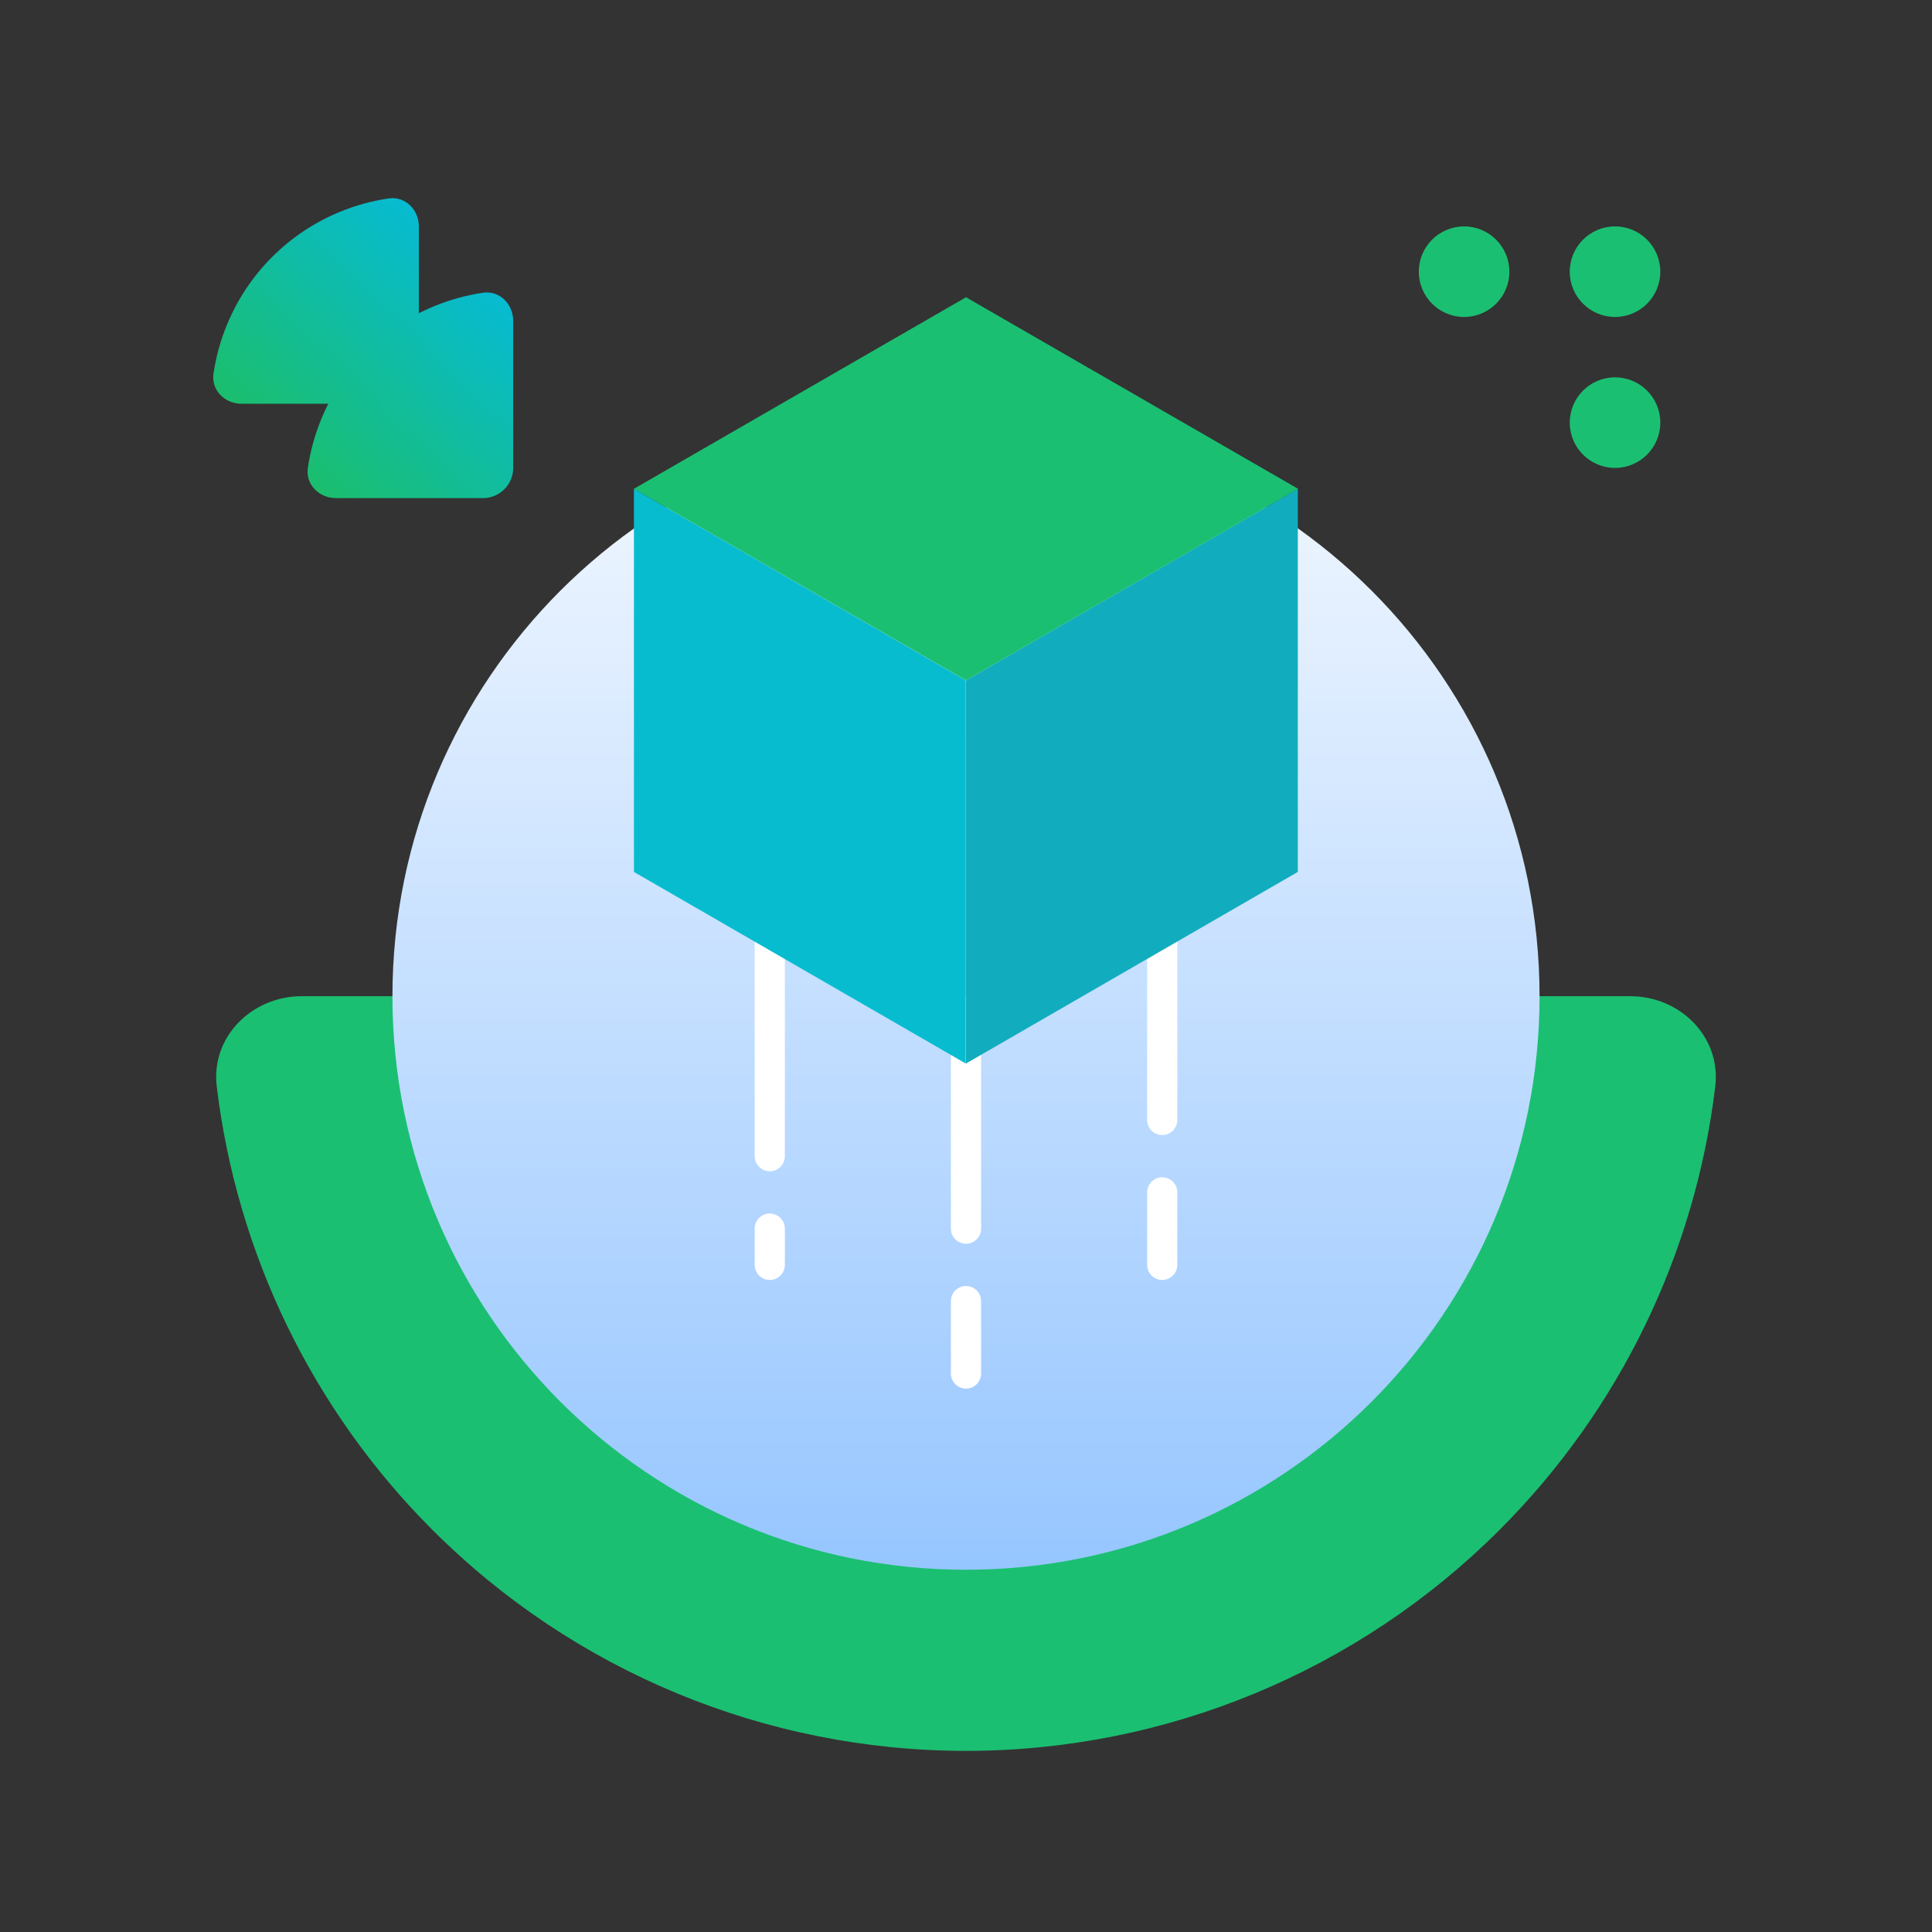 <svg width="48" height="48" viewBox="0 0 48 48" fill="none" xmlns="http://www.w3.org/2000/svg">
<rect x="0" y="0" width="48" height="48" fill="#333333" stroke="none"/>
<path d="M7.5 24.75C6.257 24.75 5.236 25.761 5.385 26.995C5.885 31.14 7.759 35.025 10.742 38.008C14.258 41.525 19.027 43.5 24 43.5C28.973 43.5 33.742 41.525 37.258 38.008C40.241 35.025 42.115 31.14 42.615 26.995C42.764 25.761 41.743 24.75 40.5 24.75L7.5 24.75Z" fill="#1BBF72"/>
<path d="M24 10.5C31.87 10.5 38.25 16.88 38.25 24.75C38.25 32.62 31.87 39 24 39C16.13 39 9.75 32.62 9.75 24.75C9.75 16.88 16.13 10.5 24 10.5Z" fill="url(#paint0_linear_208_36685)"/>
<path d="M19.5 22.875C19.5 22.668 19.332 22.5 19.125 22.5C18.918 22.5 18.75 22.668 18.75 22.875V28.725C18.75 28.932 18.918 29.1 19.125 29.1C19.332 29.1 19.5 28.932 19.5 28.725L19.5 22.875Z" fill="white"/>
<path d="M19.5 30.525C19.5 30.318 19.332 30.15 19.125 30.15C18.918 30.15 18.75 30.318 18.75 30.525V31.425C18.75 31.632 18.918 31.8 19.125 31.8C19.332 31.8 19.5 31.632 19.5 31.425L19.5 30.525Z" fill="white"/>
<path d="M28.875 22.95C29.082 22.95 29.25 23.118 29.25 23.325V27.825C29.25 28.032 29.082 28.2 28.875 28.2C28.668 28.2 28.5 28.032 28.5 27.825V23.325C28.5 23.118 28.668 22.95 28.875 22.95Z" fill="white"/>
<path d="M29.25 29.625C29.25 29.418 29.082 29.25 28.875 29.25C28.668 29.25 28.5 29.418 28.5 29.625V31.425C28.5 31.632 28.668 31.8 28.875 31.8C29.082 31.8 29.25 31.632 29.25 31.425V29.625Z" fill="white"/>
<path d="M24 24.75C24.207 24.75 24.375 24.918 24.375 25.125V30.525C24.375 30.732 24.207 30.9 24 30.9C23.793 30.9 23.625 30.732 23.625 30.525V25.125C23.625 24.918 23.793 24.75 24 24.75Z" fill="white"/>
<path d="M24.375 32.325C24.375 32.118 24.207 31.95 24 31.95C23.793 31.95 23.625 32.118 23.625 32.325V34.125C23.625 34.332 23.793 34.5 24 34.5C24.207 34.5 24.375 34.332 24.375 34.125V32.325Z" fill="white"/>
<path d="M12.75 7.969C12.75 7.555 12.412 7.213 12.003 7.273C11.583 7.335 11.171 7.448 10.777 7.612C10.151 7.871 9.583 8.25 9.104 8.729C8.625 9.208 8.245 9.776 7.986 10.402C7.823 10.796 7.71 11.208 7.648 11.628C7.588 12.038 7.93 12.375 8.344 12.375L12 12.375C12.414 12.375 12.75 12.04 12.75 11.625V7.969Z" fill="url(#paint1_linear_208_36685)"/>
<path d="M10.406 5.625C10.406 5.211 10.069 4.87 9.659 4.93C9.239 4.991 8.827 5.105 8.433 5.268C7.807 5.527 7.239 5.907 6.76 6.386C6.281 6.864 5.902 7.433 5.643 8.058C5.479 8.452 5.366 8.864 5.304 9.284C5.244 9.694 5.586 10.031 6 10.031L9.656 10.031C10.07 10.031 10.406 9.696 10.406 9.282V5.625Z" fill="url(#paint2_linear_208_36685)"/>
<path d="M15.75 12.144L23.994 16.904V26.423L15.75 21.663V12.144Z" fill="#08BCD0"/>
<path d="M24 26.423L32.244 21.663V12.144L24 16.904V26.423Z" fill="#11ADBE"/>
<path d="M24 7.385L32.25 12.144L24 16.904L15.75 12.144L24 7.385Z" fill="#1BBF72"/>
<path d="M39 10.5C39 9.879 39.504 9.375 40.125 9.375C40.746 9.375 41.25 9.879 41.25 10.5C41.25 11.121 40.746 11.625 40.125 11.625C39.504 11.625 39 11.121 39 10.5Z" fill="#1BBF72"/>
<path d="M39 6.75C39 6.129 39.504 5.625 40.125 5.625C40.746 5.625 41.25 6.129 41.25 6.75C41.25 7.371 40.746 7.875 40.125 7.875C39.504 7.875 39 7.371 39 6.75Z" fill="#1BBF72"/>
<path d="M35.25 6.75C35.25 6.129 35.754 5.625 36.375 5.625C36.996 5.625 37.5 6.129 37.5 6.75C37.5 7.371 36.996 7.875 36.375 7.875C35.754 7.875 35.25 7.371 35.25 6.75Z" fill="#1BBF72"/>
<defs>
<linearGradient id="paint0_linear_208_36685" x1="24" y1="10.5" x2="24" y2="39" gradientUnits="userSpaceOnUse">
<stop stop-color="#F3F8FF"/>
<stop offset="1" stop-color="#96C6FF"/>
</linearGradient>
<linearGradient id="paint1_linear_208_36685" x1="13.804" y1="5.98" x2="6.81" y2="13.429" gradientUnits="userSpaceOnUse">
<stop stop-color="#01BAEF"/>
<stop offset="1" stop-color="#20BF55"/>
</linearGradient>
<linearGradient id="paint2_linear_208_36685" x1="11.46" y1="3.636" x2="4.466" y2="11.086" gradientUnits="userSpaceOnUse">
<stop stop-color="#01BAEF"/>
<stop offset="1" stop-color="#20BF55"/>
</linearGradient>
</defs>
</svg>
